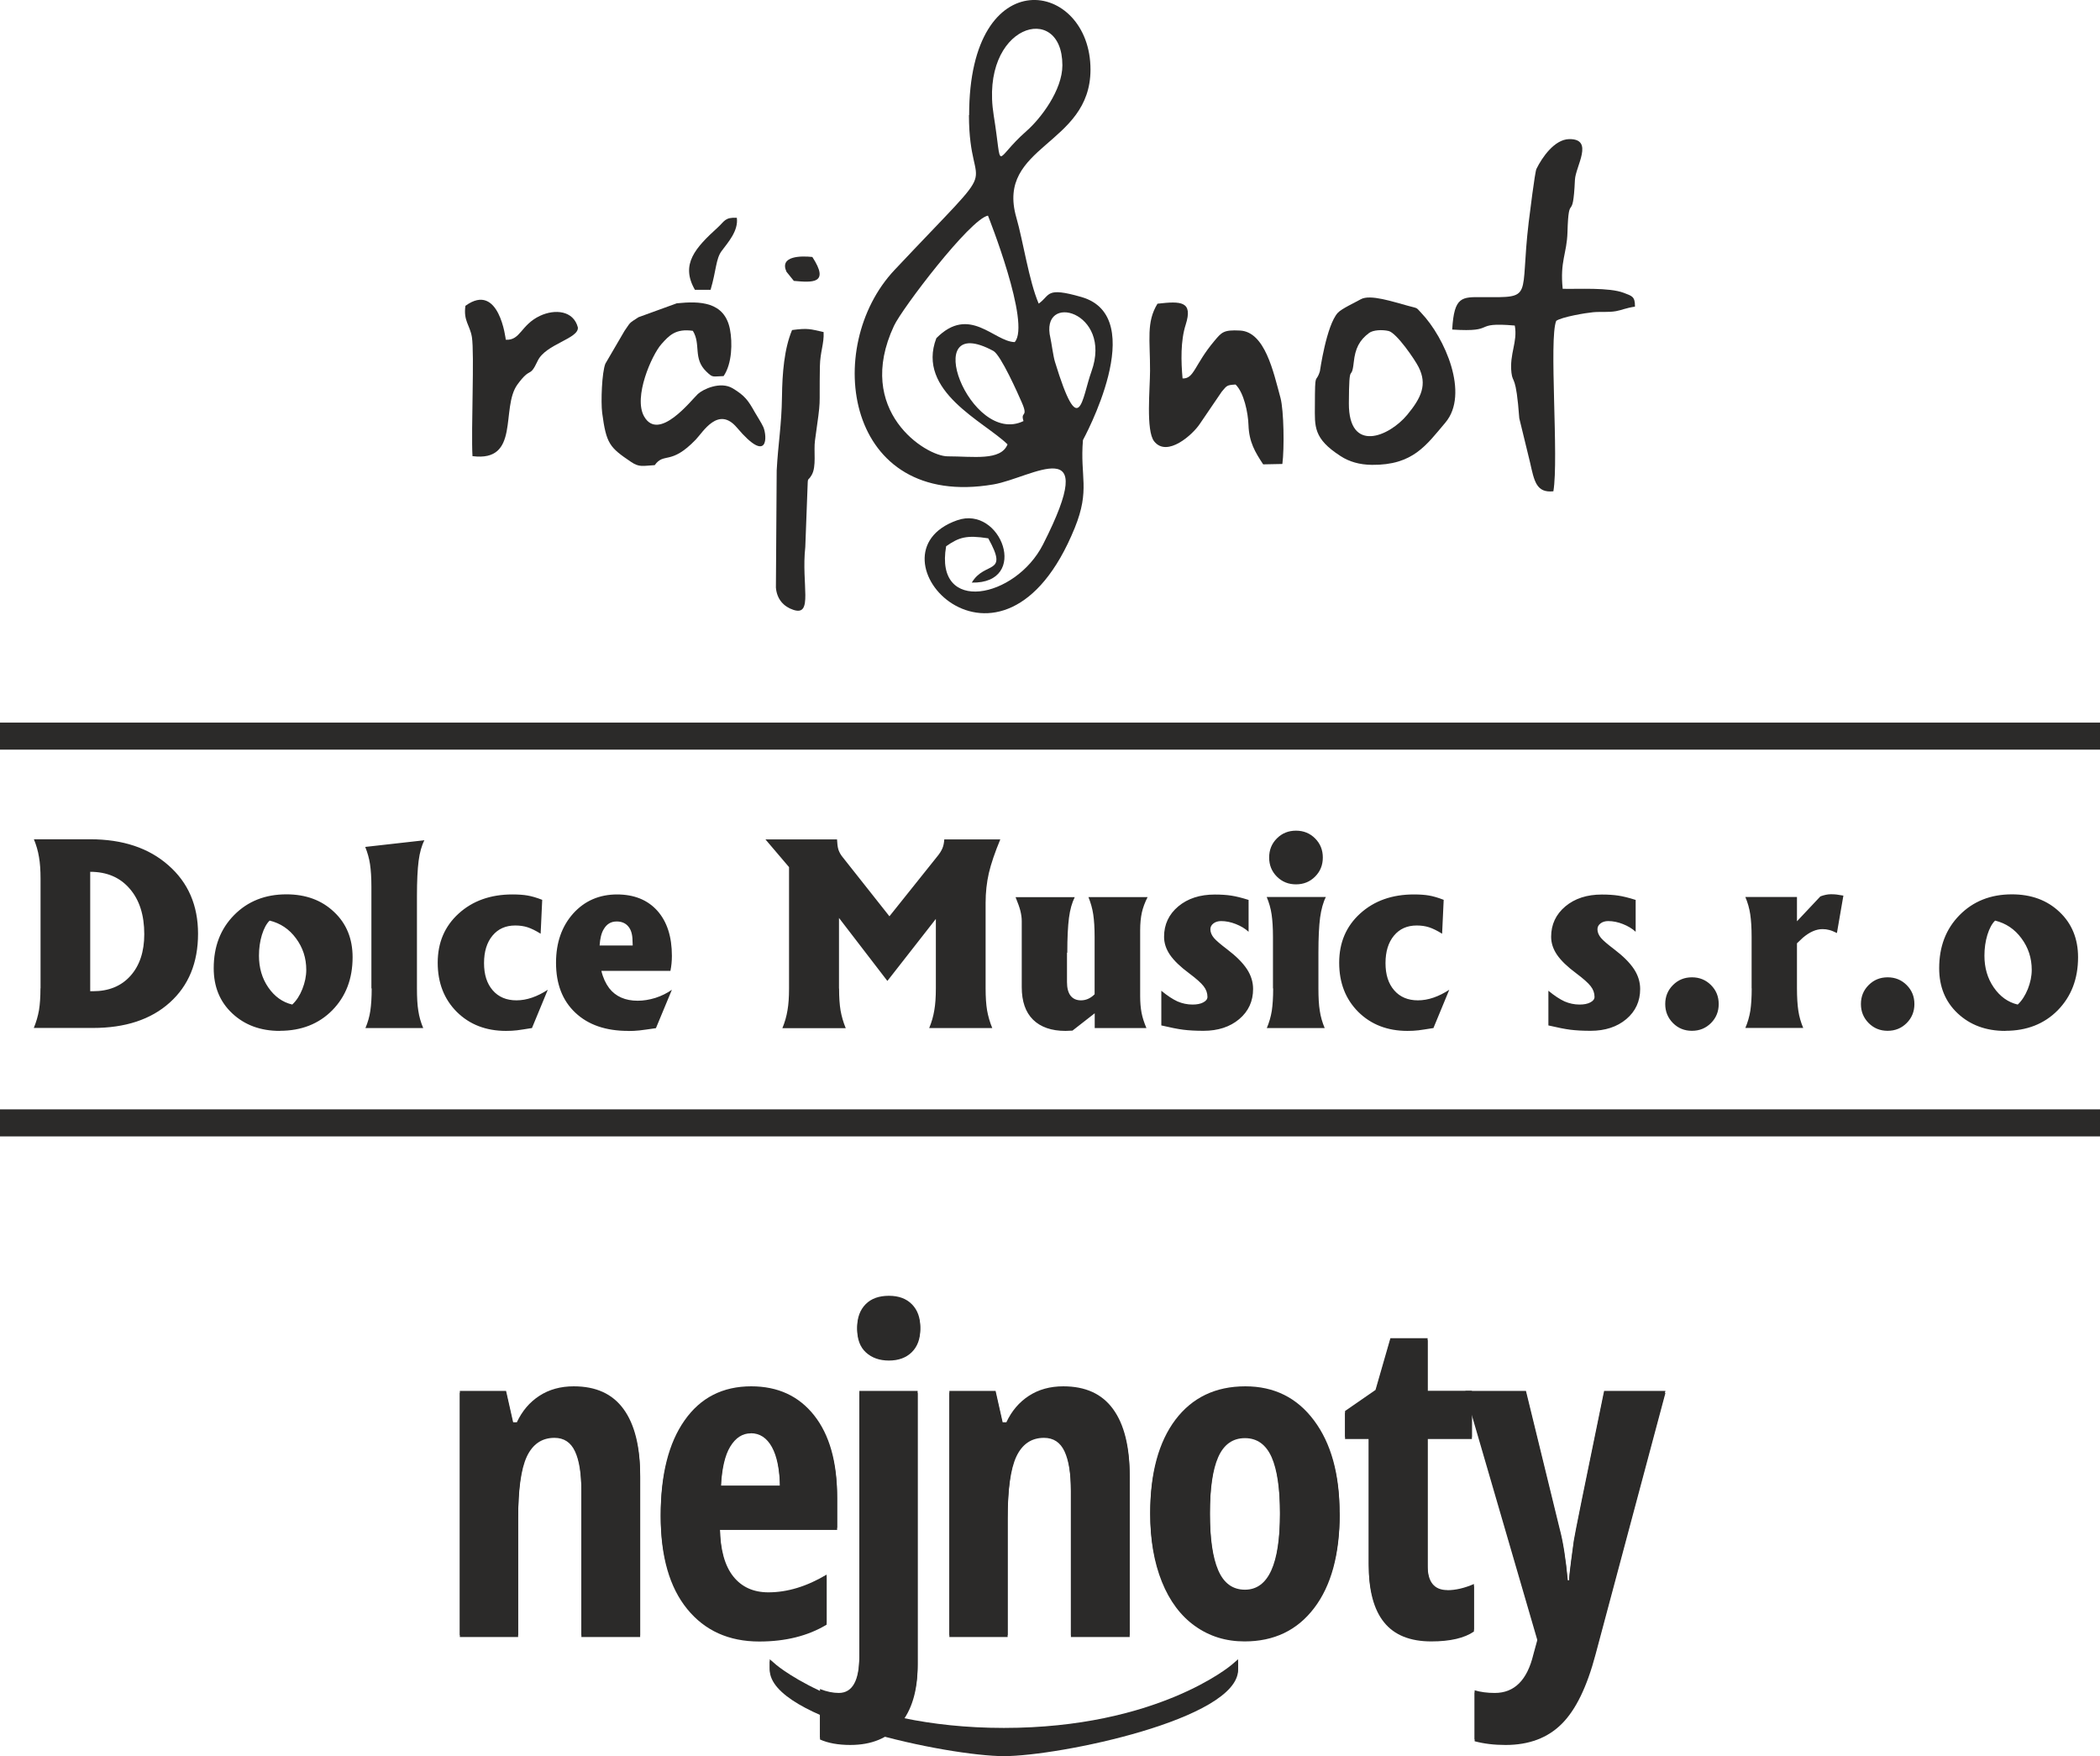 <?xml version="1.0" encoding="UTF-8"?>
<!DOCTYPE svg PUBLIC "-//W3C//DTD SVG 1.1//EN" "http://www.w3.org/Graphics/SVG/1.1/DTD/svg11.dtd">
<!-- Creator: CorelDRAW (Není určeno pro komerční použití) -->
<svg xmlns="http://www.w3.org/2000/svg" xml:space="preserve" width="15.549mm" height="13mm" version="1.1" style="shape-rendering:geometricPrecision; text-rendering:geometricPrecision; image-rendering:optimizeQuality; fill-rule:evenodd; clip-rule:evenodd"
viewBox="0 0 214.41 179.26"
 xmlns:xlink="http://www.w3.org/1999/xlink"
 xmlns:xodm="http://www.corel.com/coreldraw/odm/2003">
 <defs>
  <style type="text/css">
   <![CDATA[
    .str0 {stroke:#2B2A29;stroke-width:2.76;stroke-miterlimit:4}
    .fil1 {fill:none;fill-rule:nonzero}
    .fil2 {fill:#2B2A29}
    .fil0 {fill:#2B2A29;fill-rule:nonzero}
   ]]>
  </style>
 </defs>
 <g id="Vrstva_x0020_1">
  <g id="_2285684744352">
   <path class="fil0" d="M4.14 100.89l0 -11.17c0,-0.89 -0.05,-1.63 -0.16,-2.24 -0.1,-0.61 -0.27,-1.21 -0.52,-1.81l3.22 0 0 0 2.54 0c3.31,0 5.98,0.89 7.98,2.66 2.02,1.77 3.02,4.1 3.02,6.98 0,2.95 -0.96,5.3 -2.89,7.03 -1.92,1.73 -4.54,2.59 -7.84,2.59l-2.82 0 0 0 -3.22 0c0.25,-0.6 0.42,-1.2 0.53,-1.81 0.1,-0.61 0.15,-1.36 0.15,-2.24zm5.08 0.29l0 0 0.27 0c1.61,0 2.89,-0.52 3.83,-1.57 0.94,-1.05 1.41,-2.47 1.41,-4.25 0,-1.95 -0.49,-3.5 -1.49,-4.65 -0.99,-1.15 -2.33,-1.72 -4.03,-1.72l0 0 0 12.19zm19.35 4.05c-1.98,0 -3.59,-0.6 -4.86,-1.79 -1.27,-1.19 -1.89,-2.73 -1.89,-4.61 0,-2.21 0.69,-4.01 2.08,-5.42 1.39,-1.41 3.17,-2.12 5.34,-2.12 1.99,0 3.61,0.6 4.87,1.8 1.27,1.19 1.89,2.74 1.89,4.62 0,2.2 -0.69,4 -2.07,5.41 -1.38,1.4 -3.17,2.1 -5.35,2.1l0 0zm1.27 -2.69c0.42,-0.39 0.77,-0.92 1.03,-1.58 0.26,-0.66 0.4,-1.31 0.4,-1.96 0,-1.21 -0.35,-2.28 -1.05,-3.22 -0.69,-0.94 -1.59,-1.54 -2.69,-1.81 -0.32,0.31 -0.58,0.79 -0.79,1.46 -0.2,0.66 -0.3,1.37 -0.3,2.12 0,1.23 0.31,2.31 0.95,3.24 0.64,0.93 1.46,1.52 2.45,1.75l0 0zm8.08 -1.65l0 -10.39c0,-0.91 -0.05,-1.67 -0.14,-2.28 -0.09,-0.61 -0.26,-1.2 -0.49,-1.77l3.02 -0.34 3.02 -0.34c-0.28,0.55 -0.48,1.25 -0.59,2.11 -0.11,0.85 -0.17,2.04 -0.17,3.57l0 9.44c0,0.92 0.04,1.69 0.14,2.29 0.09,0.61 0.26,1.19 0.5,1.76l-2.95 0 -2.95 0c0.24,-0.56 0.41,-1.15 0.5,-1.76 0.09,-0.61 0.14,-1.37 0.14,-2.29zm16.38 4.05c-0.68,0.11 -1.19,0.19 -1.52,0.23 -0.34,0.04 -0.71,0.06 -1.12,0.06 -2.04,0 -3.72,-0.65 -5.02,-1.94 -1.3,-1.3 -1.95,-2.97 -1.95,-5.02 0,-2.05 0.71,-3.72 2.14,-5.02 1.43,-1.3 3.26,-1.95 5.49,-1.95 0.62,0 1.14,0.04 1.54,0.11 0.41,0.07 0.91,0.21 1.5,0.44l-0.16 3.46c-0.51,-0.32 -0.97,-0.54 -1.34,-0.66 -0.38,-0.12 -0.79,-0.18 -1.25,-0.18 -0.98,0 -1.75,0.34 -2.33,1.04 -0.57,0.69 -0.86,1.62 -0.86,2.8 0,1.17 0.29,2.09 0.89,2.78 0.59,0.68 1.4,1.02 2.42,1.02 0.52,0 1.05,-0.09 1.6,-0.28 0.55,-0.19 1.08,-0.46 1.6,-0.8l-1.63 3.94zm9.82 0.29c-2.27,0 -4.07,-0.62 -5.38,-1.86 -1.32,-1.24 -1.97,-2.94 -1.97,-5.1 0,-2.05 0.59,-3.72 1.75,-5.02 1.17,-1.3 2.67,-1.95 4.5,-1.95l-0.04 0c1.77,0 3.14,0.56 4.13,1.66 0.99,1.11 1.49,2.64 1.49,4.61 0,0.54 -0.05,1.04 -0.15,1.53l0 0 -7.05 0 0 0c0.16,0.69 0.44,1.29 0.8,1.77 0.66,0.85 1.64,1.28 2.91,1.28 0.59,0 1.19,-0.1 1.81,-0.29 0.62,-0.2 1.18,-0.48 1.68,-0.83l-1.63 3.92c-0.75,0.11 -1.31,0.19 -1.67,0.23 -0.37,0.04 -0.76,0.06 -1.18,0.06zm0.48 -8.73l0 0 -0.02 -0.45c0,-0.64 -0.14,-1.14 -0.43,-1.48 -0.28,-0.34 -0.68,-0.51 -1.19,-0.51 -0.58,0 -1.01,0.26 -1.32,0.79 -0.24,0.39 -0.37,0.94 -0.42,1.66l0 0 3.37 0zm21.07 4.4c0,0.89 0.05,1.64 0.15,2.24 0.11,0.61 0.28,1.21 0.53,1.81l-3.23 0 -3.24 0c0.25,-0.6 0.42,-1.2 0.52,-1.81 0.11,-0.61 0.16,-1.36 0.16,-2.24l0 -12.39 -2.41 -2.83 3.65 0 3.66 0c0.02,0.43 0.06,0.78 0.14,1.04 0.09,0.26 0.22,0.51 0.4,0.73l4.81 6.08 0 0 0 0 4.86 -6.08c0.26,-0.31 0.44,-0.6 0.55,-0.86 0.11,-0.26 0.17,-0.57 0.19,-0.91l2.85 0 2.87 0c-0.55,1.32 -0.94,2.47 -1.17,3.44 -0.22,0.97 -0.33,1.98 -0.33,3.03l0 8.74c0,0.89 0.05,1.64 0.15,2.24 0.11,0.61 0.28,1.21 0.53,1.81l-3.21 0 -3.23 0c0.25,-0.6 0.42,-1.2 0.52,-1.81 0.11,-0.61 0.16,-1.36 0.16,-2.24l0 -7.09 0 0 -4.95 6.33 0 0 -4.94 -6.43 0 0 0 7.2zm23.27 -3.65l0 3c0,0.6 0.12,1.06 0.36,1.38 0.25,0.32 0.6,0.48 1.07,0.48 0.51,0 0.98,-0.21 1.39,-0.62l0 0 0 -5.86c0,-0.92 -0.05,-1.68 -0.14,-2.29 -0.09,-0.61 -0.26,-1.2 -0.49,-1.77l3.02 0 3.02 0c-0.28,0.55 -0.48,1.09 -0.59,1.59 -0.11,0.51 -0.17,1.11 -0.17,1.81l0 6.73c0,0.62 0.05,1.18 0.14,1.67 0.09,0.48 0.26,1.01 0.5,1.57l-2.64 0 -2.64 0 0 0 0 -1.51 0 0 0 0 -2.27 1.77 -0.71 0.03c-1.44,0 -2.55,-0.39 -3.32,-1.15 -0.77,-0.76 -1.15,-1.87 -1.15,-3.32l0 -6.75c0,-0.33 -0.05,-0.67 -0.14,-1.04 -0.09,-0.36 -0.26,-0.83 -0.49,-1.39l3.02 0 3.02 0c-0.28,0.56 -0.48,1.26 -0.59,2.12 -0.11,0.84 -0.17,2.03 -0.17,3.55zm18.54 -2.14c-0.36,-0.33 -0.8,-0.59 -1.31,-0.79 -0.51,-0.2 -1,-0.3 -1.49,-0.3 -0.32,0 -0.58,0.08 -0.79,0.24 -0.21,0.16 -0.31,0.36 -0.31,0.6 0,0.29 0.12,0.59 0.36,0.88 0.24,0.28 0.69,0.66 1.35,1.16 0.92,0.7 1.59,1.37 2.02,2.02 0.42,0.64 0.63,1.32 0.63,2.03 0,1.25 -0.47,2.28 -1.42,3.08 -0.94,0.79 -2.16,1.19 -3.64,1.19 -0.81,0 -1.5,-0.04 -2.06,-0.11 -0.56,-0.07 -1.31,-0.22 -2.25,-0.44l0 -3.54c0.62,0.51 1.17,0.87 1.65,1.09 0.49,0.21 1,0.32 1.54,0.32 0.44,0 0.81,-0.07 1.09,-0.22 0.29,-0.15 0.43,-0.34 0.43,-0.56 0,-0.39 -0.13,-0.76 -0.39,-1.09 -0.26,-0.34 -0.76,-0.78 -1.48,-1.32 -0.89,-0.66 -1.55,-1.29 -1.96,-1.89 -0.4,-0.59 -0.6,-1.2 -0.6,-1.84 0,-1.26 0.49,-2.29 1.45,-3.1 0.97,-0.81 2.21,-1.21 3.73,-1.21 0.66,0 1.22,0.04 1.68,0.11 0.46,0.07 1.05,0.21 1.77,0.44l0 3.27zm2.49 5.78l0 -5.27c0,-0.92 -0.05,-1.68 -0.14,-2.29 -0.09,-0.61 -0.26,-1.2 -0.5,-1.77l3.02 0 3.02 0c-0.28,0.55 -0.47,1.26 -0.59,2.11 -0.11,0.85 -0.17,2.04 -0.17,3.57l0 3.65c0,0.92 0.04,1.69 0.14,2.29 0.09,0.61 0.26,1.19 0.5,1.76l-2.95 0 -2.96 0c0.24,-0.56 0.41,-1.15 0.51,-1.76 0.09,-0.61 0.14,-1.37 0.14,-2.29zm2.35 -16.1c0.77,0 1.42,0.26 1.95,0.79 0.53,0.53 0.79,1.18 0.79,1.95 0,0.77 -0.26,1.42 -0.79,1.95 -0.53,0.53 -1.18,0.79 -1.95,0.79 -0.77,0 -1.42,-0.26 -1.95,-0.79 -0.53,-0.53 -0.79,-1.18 -0.79,-1.95 0,-0.77 0.26,-1.42 0.79,-1.95 0.53,-0.53 1.18,-0.79 1.95,-0.79zm14.02 20.15c-0.68,0.11 -1.19,0.19 -1.52,0.23 -0.34,0.04 -0.71,0.06 -1.12,0.06 -2.04,0 -3.72,-0.65 -5.02,-1.94 -1.3,-1.3 -1.95,-2.97 -1.95,-5.02 0,-2.05 0.71,-3.72 2.14,-5.02 1.43,-1.3 3.26,-1.95 5.49,-1.95 0.62,0 1.14,0.04 1.54,0.11 0.41,0.07 0.91,0.21 1.5,0.44l-0.16 3.46c-0.51,-0.32 -0.97,-0.54 -1.34,-0.66 -0.38,-0.12 -0.79,-0.18 -1.25,-0.18 -0.98,0 -1.75,0.34 -2.33,1.04 -0.57,0.69 -0.86,1.62 -0.86,2.8 0,1.17 0.29,2.09 0.89,2.78 0.59,0.68 1.4,1.02 2.42,1.02 0.52,0 1.05,-0.09 1.6,-0.28 0.55,-0.19 1.08,-0.46 1.6,-0.8l-1.63 3.94zm20.66 -9.83c-0.36,-0.33 -0.8,-0.59 -1.31,-0.79 -0.51,-0.2 -1,-0.3 -1.49,-0.3 -0.32,0 -0.58,0.08 -0.79,0.24 -0.21,0.16 -0.31,0.36 -0.31,0.6 0,0.29 0.12,0.59 0.36,0.88 0.24,0.28 0.69,0.66 1.35,1.16 0.92,0.7 1.59,1.37 2.02,2.02 0.42,0.64 0.63,1.32 0.63,2.03 0,1.25 -0.47,2.28 -1.42,3.08 -0.94,0.79 -2.16,1.19 -3.64,1.19 -0.81,0 -1.5,-0.04 -2.06,-0.11 -0.56,-0.07 -1.31,-0.22 -2.25,-0.44l0 -3.54c0.62,0.51 1.17,0.87 1.65,1.09 0.49,0.21 1,0.32 1.54,0.32 0.44,0 0.81,-0.07 1.09,-0.22 0.29,-0.15 0.43,-0.34 0.43,-0.56 0,-0.39 -0.13,-0.76 -0.39,-1.09 -0.26,-0.34 -0.76,-0.78 -1.48,-1.32 -0.89,-0.66 -1.55,-1.29 -1.96,-1.89 -0.4,-0.59 -0.6,-1.2 -0.6,-1.84 0,-1.26 0.49,-2.29 1.45,-3.1 0.97,-0.81 2.21,-1.21 3.73,-1.21 0.66,0 1.22,0.04 1.68,0.11 0.46,0.07 1.05,0.21 1.77,0.44l0 3.27zm5.75 4.65c0.76,0 1.41,0.26 1.94,0.79 0.53,0.53 0.79,1.17 0.79,1.94 0,0.76 -0.26,1.41 -0.79,1.94 -0.53,0.53 -1.18,0.79 -1.94,0.79 -0.77,0 -1.41,-0.26 -1.94,-0.79 -0.53,-0.54 -0.79,-1.18 -0.79,-1.94 0,-0.77 0.26,-1.41 0.79,-1.94 0.53,-0.53 1.17,-0.79 1.94,-0.79zm6.09 1.13l0 -5.27c0,-0.92 -0.05,-1.68 -0.14,-2.29 -0.09,-0.61 -0.26,-1.2 -0.5,-1.77l2.64 0 2.63 0 0 0 0 2.48 0 0 0 0 2.39 -2.54c0.4,-0.15 0.76,-0.22 1.07,-0.22 0.24,0 0.43,0.01 0.59,0.03 0.16,0.02 0.39,0.06 0.69,0.11l-0.66 3.82c-0.31,-0.15 -0.57,-0.26 -0.78,-0.31 -0.21,-0.06 -0.44,-0.09 -0.69,-0.09 -0.65,0 -1.32,0.29 -2.02,0.89l-0.59 0.56 0 0 0 4.59c0,0.92 0.05,1.69 0.14,2.29 0.09,0.61 0.26,1.19 0.5,1.76l-2.95 0 -2.96 0c0.24,-0.56 0.41,-1.15 0.51,-1.76 0.09,-0.61 0.14,-1.37 0.14,-2.29zm13.89 -1.13c0.76,0 1.41,0.26 1.94,0.79 0.53,0.53 0.79,1.17 0.79,1.94 0,0.76 -0.26,1.41 -0.79,1.94 -0.53,0.53 -1.18,0.79 -1.94,0.79 -0.77,0 -1.41,-0.26 -1.94,-0.79 -0.53,-0.54 -0.79,-1.18 -0.79,-1.94 0,-0.77 0.26,-1.41 0.79,-1.94 0.53,-0.53 1.17,-0.79 1.94,-0.79zm12.01 5.47c-1.98,0 -3.59,-0.6 -4.86,-1.79 -1.27,-1.19 -1.89,-2.73 -1.89,-4.61 0,-2.21 0.69,-4.01 2.08,-5.42 1.39,-1.41 3.17,-2.12 5.34,-2.12 1.99,0 3.61,0.6 4.87,1.8 1.26,1.19 1.89,2.74 1.89,4.62 0,2.2 -0.69,4 -2.07,5.41 -1.38,1.4 -3.17,2.1 -5.35,2.1l0 0zm1.27 -2.69c0.42,-0.39 0.76,-0.92 1.03,-1.58 0.26,-0.66 0.4,-1.31 0.4,-1.96 0,-1.21 -0.35,-2.28 -1.05,-3.22 -0.69,-0.94 -1.59,-1.54 -2.69,-1.81 -0.32,0.31 -0.58,0.79 -0.79,1.46 -0.2,0.66 -0.3,1.37 -0.3,2.12 0,1.23 0.31,2.31 0.95,3.24 0.64,0.93 1.46,1.52 2.45,1.75l0 0z"/>
   <line class="fil1 str0" x1="-0" y1="75.14" x2="214.41" y2= "75.14" />
   <line class="fil1 str0" x1="-0" y1="114.62" x2="214.41" y2= "114.62" />
   <g>
    <g>
     <path class="fil0" d="M59.36 166.91l0 -14.86c0,-1.81 -0.22,-3.17 -0.65,-4.09 -0.43,-0.93 -1.13,-1.39 -2.1,-1.39 -1.28,0 -2.22,0.64 -2.82,1.91 -0.6,1.28 -0.89,3.43 -0.89,6.45l0 11.97 -5.95 0 0 -24.92 4.72 0 0.72 3.2 0.38 0c0.54,-1.15 1.3,-2.05 2.3,-2.7 1,-0.65 2.17,-0.97 3.51,-0.97 2.27,0 3.96,0.77 5.09,2.33 1.13,1.55 1.69,3.82 1.69,6.8l0 16.26 -6 0z"/>
     <g>
      <g>
       <path class="fil0" d="M59.36 167.11l0 -14.86c0,-1.81 -0.22,-3.17 -0.65,-4.09 -0.43,-0.93 -1.13,-1.39 -2.1,-1.39 -1.28,0 -2.22,0.64 -2.82,1.91 -0.6,1.28 -0.89,3.43 -0.89,6.45l0 11.97 -5.95 0 0 -24.92 4.72 0 0.72 3.2 0.38 0c0.54,-1.15 1.3,-2.05 2.3,-2.7 1,-0.65 2.17,-0.97 3.51,-0.97 2.27,0 3.96,0.77 5.09,2.33 1.13,1.55 1.69,3.82 1.69,6.8l0 16.26 -6 0z"/>
       <path class="fil0" d="M77.53 167.35c-3.12,0 -5.57,-1.11 -7.37,-3.32 -1.8,-2.21 -2.7,-5.35 -2.7,-9.41 0,-4.12 0.81,-7.33 2.44,-9.64 1.62,-2.31 3.89,-3.47 6.8,-3.47 2.72,0 4.86,0.99 6.42,2.96 1.57,1.98 2.35,4.75 2.35,8.31l0 3.18 -11.97 0c0.04,2.22 0.5,3.87 1.37,4.96 0.86,1.08 2.06,1.62 3.58,1.62 1.94,0 3.92,-0.6 5.95,-1.81l0 4.9c-1.91,1.15 -4.2,1.72 -6.87,1.72zm-0.87 -21.25l0 0c-0.85,0 -1.55,0.45 -2.1,1.35 -0.55,0.9 -0.87,2.3 -0.96,4.19l6.04 0c-0.03,-1.82 -0.31,-3.2 -0.83,-4.14 -0.52,-0.94 -1.24,-1.41 -2.15,-1.41z"/>
       <path class="fil0" d="M77.53 167.56c-3.12,0 -5.57,-1.11 -7.37,-3.32 -1.8,-2.21 -2.7,-5.35 -2.7,-9.41 0,-4.12 0.81,-7.33 2.44,-9.64 1.62,-2.31 3.89,-3.47 6.8,-3.47 2.72,0 4.86,0.99 6.42,2.96 1.57,1.98 2.35,4.75 2.35,8.31l0 3.18 -11.97 0c0.04,2.22 0.5,3.87 1.37,4.96 0.86,1.08 2.06,1.62 3.58,1.62 1.94,0 3.92,-0.6 5.95,-1.81l0 4.9c-1.91,1.15 -4.2,1.72 -6.87,1.72zm-0.87 -21.25l0 0c-0.85,0 -1.55,0.45 -2.1,1.35 -0.55,0.9 -0.87,2.3 -0.96,4.19l6.04 0c-0.03,-1.82 -0.31,-3.2 -0.83,-4.14 -0.52,-0.94 -1.24,-1.41 -2.15,-1.41z"/>
       <path class="fil0" d="M86.83 177.91c-1.25,0 -2.29,-0.19 -3.11,-0.56l0 -4.94c0.69,0.27 1.33,0.4 1.92,0.4 1.4,0 2.1,-1.27 2.1,-3.8l0 -27.03 5.95 0 0 27.81c0,2.6 -0.6,4.6 -1.8,6.01 -1.2,1.41 -2.89,2.12 -5.07,2.12zm0.69 -42.44l0 0c0,-0.98 0.29,-1.76 0.86,-2.34 0.57,-0.58 1.37,-0.86 2.38,-0.86 1,0 1.78,0.29 2.35,0.87 0.57,0.58 0.85,1.36 0.85,2.33 0,1 -0.29,1.78 -0.87,2.35 -0.58,0.57 -1.36,0.85 -2.33,0.85 -0.97,0 -1.75,-0.28 -2.35,-0.83 -0.6,-0.55 -0.89,-1.34 -0.89,-2.37z"/>
       <path class="fil0" d="M86.83 178.12c-1.25,0 -2.29,-0.19 -3.11,-0.56l0 -4.94c0.69,0.27 1.33,0.4 1.92,0.4 1.4,0 2.1,-1.27 2.1,-3.8l0 -27.03 5.95 0 0 27.81c0,2.6 -0.6,4.6 -1.8,6.01 -1.2,1.41 -2.89,2.11 -5.07,2.11zm0.69 -42.44l0 0c0,-0.98 0.29,-1.76 0.86,-2.34 0.57,-0.58 1.37,-0.86 2.38,-0.86 1,0 1.78,0.29 2.35,0.87 0.57,0.58 0.85,1.36 0.85,2.33 0,1 -0.29,1.78 -0.87,2.35 -0.58,0.57 -1.36,0.85 -2.33,0.85 -0.97,0 -1.75,-0.28 -2.35,-0.83 -0.6,-0.55 -0.89,-1.34 -0.89,-2.37z"/>
       <path class="fil0" d="M109.34 166.91l0 -14.86c0,-1.81 -0.22,-3.17 -0.65,-4.09 -0.43,-0.93 -1.13,-1.39 -2.1,-1.39 -1.28,0 -2.22,0.64 -2.82,1.91 -0.6,1.28 -0.89,3.43 -0.89,6.45l0 11.97 -5.95 0 0 -24.92 4.72 0 0.72 3.2 0.38 0c0.54,-1.15 1.3,-2.05 2.3,-2.7 1,-0.65 2.17,-0.97 3.51,-0.97 2.27,0 3.96,0.77 5.09,2.33 1.13,1.55 1.69,3.82 1.69,6.8l0 16.26 -6 0z"/>
       <path class="fil0" d="M109.34 167.11l0 -14.86c0,-1.81 -0.22,-3.17 -0.65,-4.09 -0.43,-0.93 -1.13,-1.39 -2.1,-1.39 -1.28,0 -2.22,0.64 -2.82,1.91 -0.6,1.28 -0.89,3.43 -0.89,6.45l0 11.97 -5.95 0 0 -24.92 4.72 0 0.72 3.2 0.38 0c0.54,-1.15 1.3,-2.05 2.3,-2.7 1,-0.65 2.17,-0.97 3.51,-0.97 2.27,0 3.96,0.77 5.09,2.33 1.13,1.55 1.69,3.82 1.69,6.8l0 16.26 -6 0z"/>
       <path class="fil0" d="M136.78 154.4c0,4.09 -0.87,7.27 -2.6,9.54 -1.73,2.28 -4.1,3.41 -7.11,3.41 -1.91,0 -3.59,-0.52 -5.06,-1.57 -1.46,-1.05 -2.59,-2.55 -3.38,-4.51 -0.79,-1.96 -1.19,-4.25 -1.19,-6.88 0,-4.04 0.86,-7.2 2.57,-9.47 1.72,-2.27 4.1,-3.41 7.14,-3.41 2.94,0 5.28,1.16 7.01,3.48 1.74,2.32 2.61,5.46 2.61,9.41zm-13.25 0l0 0c0,2.6 0.28,4.56 0.85,5.88 0.57,1.33 1.48,1.99 2.73,1.99 2.39,0 3.58,-2.62 3.58,-7.88 0,-2.61 -0.29,-4.56 -0.86,-5.85 -0.58,-1.29 -1.48,-1.94 -2.72,-1.94 -1.25,0 -2.16,0.65 -2.73,1.94 -0.57,1.29 -0.85,3.24 -0.85,5.85z"/>
       <path class="fil0" d="M136.78 154.6c0,4.09 -0.87,7.27 -2.6,9.54 -1.73,2.28 -4.1,3.41 -7.11,3.41 -1.91,0 -3.59,-0.52 -5.06,-1.57 -1.46,-1.04 -2.59,-2.55 -3.38,-4.51 -0.79,-1.96 -1.19,-4.26 -1.19,-6.88 0,-4.04 0.86,-7.2 2.57,-9.47 1.72,-2.27 4.1,-3.41 7.14,-3.41 2.94,0 5.28,1.16 7.01,3.48 1.74,2.32 2.61,5.46 2.61,9.41zm-13.25 0l0 0c0,2.6 0.28,4.56 0.85,5.88 0.57,1.33 1.48,1.99 2.73,1.99 2.39,0 3.58,-2.62 3.58,-7.88 0,-2.61 -0.29,-4.56 -0.86,-5.85 -0.58,-1.29 -1.48,-1.94 -2.72,-1.94 -1.25,0 -2.16,0.65 -2.73,1.94 -0.57,1.29 -0.85,3.24 -0.85,5.85z"/>
       <path class="fil0" d="M147.78 162.32c0.83,0 1.74,-0.21 2.71,-0.63l0 4.65c-0.97,0.67 -2.42,1.01 -4.36,1.01 -2.16,0 -3.77,-0.65 -4.81,-1.94 -1.05,-1.29 -1.57,-3.23 -1.57,-5.81l0 -12.91 -2.42 0 0 -2.66 3.11 -2.15 1.52 -5.28 3.8 0 0 5.37 4.52 0 0 4.72 -4.52 0 0 13.11c0,1.67 0.67,2.51 2.01,2.51z"/>
       <path class="fil0" d="M147.78 162.52c0.83,0 1.74,-0.21 2.71,-0.63l0 4.65c-0.97,0.67 -2.42,1.01 -4.36,1.01 -2.16,0 -3.77,-0.65 -4.81,-1.94 -1.05,-1.29 -1.57,-3.23 -1.57,-5.81l0 -12.91 -2.42 0 0 -2.66 3.11 -2.15 1.52 -5.28 3.8 0 0 5.37 4.52 0 0 4.72 -4.52 0 0 13.11c0,1.67 0.67,2.51 2.01,2.51z"/>
       <path class="fil0" d="M149.62 141.98l6.18 0 3.44 14.07c0.34,1.25 0.62,3 0.83,5.26l0.13 0c0.02,-0.36 0.08,-1 0.2,-1.91 0.12,-0.92 0.22,-1.64 0.29,-2.16 0.07,-0.52 1.1,-5.61 3.09,-15.26l6.26 0 -7.14 26.71c-0.87,3.28 -2.01,5.64 -3.45,7.07 -1.43,1.43 -3.34,2.15 -5.73,2.15 -1.18,0 -2.23,-0.13 -3.16,-0.38l0 -4.99c0.61,0.18 1.3,0.27 2.06,0.27 2,0 3.31,-1.31 3.94,-3.94l0.43 -1.57 -7.38 -25.33z"/>
       <path class="fil0" d="M149.62 142.19l6.18 0 3.44 14.07c0.34,1.25 0.62,3.01 0.83,5.26l0.13 0c0.02,-0.36 0.08,-1 0.2,-1.91 0.12,-0.92 0.22,-1.64 0.29,-2.16 0.07,-0.52 1.1,-5.61 3.09,-15.26l6.26 0 -7.14 26.71c-0.87,3.28 -2.01,5.64 -3.45,7.07 -1.43,1.43 -3.34,2.15 -5.73,2.15 -1.18,0 -2.23,-0.13 -3.16,-0.38l0 -4.99c0.61,0.18 1.3,0.27 2.06,0.27 2,0 3.31,-1.31 3.94,-3.94l0.43 -1.57 -7.38 -25.33z"/>
      </g>
     </g>
     <path class="fil0" d="M102.5 179.06c-5.6,0 -23.91,-3.76 -23.91,-8.82l0 -0.87 0.66 0.57c0.07,0.06 7.62,6.44 23.25,6.44 15.63,0 23.17,-6.37 23.25,-6.44l0.66 -0.57 0 0.87c0,5.06 -18.31,8.82 -23.91,8.82z"/>
     <path class="fil0" d="M102.5 179.26c-5.6,0 -23.91,-3.76 -23.91,-8.82l0 -0.88 0.66 0.57c0.07,0.06 7.62,6.44 23.25,6.44 15.63,0 23.17,-6.37 23.25,-6.44l0.66 -0.57 0 0.88c0,5.06 -18.31,8.82 -23.91,8.82z"/>
    </g>
   </g>
   <g>
    <path class="fil2" d="M104.5 42.98c-5.45,2.64 -10.8,-11.33 -3.08,-7.16 0.77,0.42 2.52,4.38 2.91,5.27 0.7,1.6 -0.17,0.85 0.17,1.89zm2.75 -8.46c-1.14,-4.78 6.39,-2.73 4.19,3.39 -0.99,2.74 -1.2,7.29 -3.73,-0.98 -0.18,-0.58 -0.37,-2.05 -0.46,-2.41zm-10.5 12.06c-2.21,0 -9.55,-4.62 -5.47,-13.33 0.82,-1.75 7.75,-10.88 9.59,-11.24 0.01,0.02 4.41,11.05 2.73,12.91 -2.13,-0.05 -4.61,-3.82 -8,-0.4 -2.08,5.43 4.91,8.52 7.27,10.84 -0.69,1.71 -3.5,1.22 -6.13,1.22zm11.72 -39.92c0,2.55 -2.22,5.45 -3.67,6.72 -3.44,3.02 -2.38,4.35 -3.34,-1.59 -1.5,-9.28 7,-11.73 7.01,-5.13zm-9.54 5.09c0.01,8.99 4.15,3.33 -7.6,15.81 -7.42,7.88 -5.04,24.46 10.09,21.89 3.94,-0.67 11.09,-5.7 5.07,6.13 -2.81,5.52 -11.11,7.17 -9.89,0.18 1.31,-0.91 2.04,-1.16 4.3,-0.81 2.13,3.83 -0.34,2.26 -1.68,4.52 5.95,0.12 3,-7.95 -1.5,-6.36 -9.82,3.45 4.59,19.04 12.01,0.78 1.6,-3.94 0.52,-5.2 0.84,-8.97 0,-0.02 6.93,-12.56 -0.15,-14.6 -3.72,-1.07 -3.14,-0.19 -4.37,0.67 -0.99,-2.3 -1.59,-6.39 -2.28,-8.78 -2.13,-7.39 7.56,-7.33 7.57,-15.1 0.01,-9.13 -12.41,-11.32 -12.39,4.64z"/>
    <path class="fil2" d="M148.27 33.64c4.71,0.3 1.88,-0.8 6.39,-0.41 0.31,1.69 -0.56,2.86 -0.34,4.82 0.13,1.15 0.46,0.08 0.8,4.65l1.09 4.47c0.44,1.95 0.64,3.16 2.39,2.98 0.57,-3.36 -0.47,-15.58 0.29,-17.4 0.58,-0.4 3.01,-0.81 3.77,-0.88 0.78,-0.07 1.57,0.03 2.34,-0.11 0.6,-0.11 0.99,-0.32 1.93,-0.46 0.01,-1.05 -0.3,-1.08 -1.15,-1.41 -1.5,-0.57 -4.62,-0.37 -6.23,-0.41 -0.29,-2.83 0.43,-3.59 0.49,-5.79 0.12,-4.31 0.55,-0.69 0.76,-5.33 0.06,-1.37 2,-4.2 -0.59,-4.16 -1.5,0.03 -2.76,1.86 -3.34,3.04 -0.16,0.32 -0.69,4.65 -0.79,5.44 -0.94,7.86 0.61,7.68 -4.72,7.65 -2.1,-0.01 -2.89,-0.1 -3.09,3.29z"/>
    <path class="fil2" d="M66.84 47.49c0.97,-1.37 1.62,0.06 4.2,-2.62 0.74,-0.77 2.3,-3.47 4.2,-1.22 3.23,3.82 3.09,0.87 2.7,-0.05 -0.18,-0.41 -0.67,-1.16 -0.89,-1.55 -0.66,-1.18 -1.01,-1.67 -2.24,-2.41 -1.27,-0.76 -3.06,0.11 -3.56,0.58 -0.69,0.65 -3.98,4.9 -5.48,2.3 -1.14,-1.98 0.79,-6.3 1.75,-7.38 0.8,-0.91 1.48,-1.62 3.22,-1.37 0.85,1.38 -0.01,2.82 1.37,4.15 0.69,0.67 0.61,0.5 1.77,0.47 0.87,-1.28 0.91,-3.41 0.65,-4.77 -0.55,-2.84 -3.06,-2.9 -5.43,-2.66l-3.91 1.42c-1.06,0.68 -0.79,0.5 -1.43,1.4l-1.95 3.34c-0.36,0.89 -0.47,3.88 -0.33,5.01 0.42,3.18 0.76,3.54 2.95,5.02 0.84,0.57 1.19,0.4 2.41,0.33z"/>
    <path class="fil2" d="M139.78 33.99c0.41,-0.31 1.35,-0.36 2.01,-0.2 0.81,0.21 2.66,2.9 3.05,3.68 0.9,1.78 0.28,3.13 -1.16,4.87 -1.88,2.26 -5.98,3.94 -5.96,-1.17 0.02,-4.62 0.26,-1.99 0.5,-4.21 0.15,-1.39 0.57,-2.23 1.56,-2.97zm-0.85 -3.44c-0.56,0.32 -1.96,0.96 -2.34,1.38 -1.17,1.28 -1.82,5.95 -1.83,5.97 -0.43,1.38 -0.5,-0.22 -0.51,3.48 -0.01,2.16 -0.17,3.38 2.63,5.18 0.86,0.56 1.92,0.88 3.2,0.89 4.19,0.04 5.54,-2.01 7.49,-4.31 2.48,-2.93 -0.05,-8.68 -2.46,-11.2 -0.57,-0.6 -0.27,-0.43 -1.33,-0.72 -1.51,-0.4 -3.89,-1.22 -4.85,-0.67z"/>
    <path class="fil2" d="M126.15 39.25c0.86,0.83 1.28,2.9 1.32,4.13 0.06,1.75 0.67,2.76 1.5,4.02l1.96 -0.04c0.21,-1.59 0.15,-5.47 -0.19,-6.74 -0.72,-2.64 -1.58,-6.75 -4.13,-6.88 -1.7,-0.09 -1.88,0.18 -2.63,1.07 -2.03,2.41 -2.05,3.87 -3.24,3.82 -0.16,-1.73 -0.21,-3.85 0.32,-5.49 0.76,-2.39 -0.46,-2.42 -2.88,-2.14 -1.16,1.89 -0.75,3.68 -0.76,6.85 -0,1.81 -0.44,6.11 0.42,7.2 1.33,1.68 3.96,-0.71 4.66,-1.78l2.24 -3.29c0.54,-0.64 0.51,-0.67 1.41,-0.73z"/>
    <path class="fil2" d="M84.1 33.9c-1.37,-0.31 -1.6,-0.43 -3.23,-0.21 -0.8,1.91 -1,4.39 -1.03,6.81 -0.04,2.93 -0.39,4.73 -0.54,7.52l-0.08 11.96c0.1,1.2 0.81,1.95 1.78,2.27 2.06,0.69 0.8,-2.6 1.22,-6.41l0.22 -5.85c0.06,-1.49 -0.02,-0.73 0.43,-1.5 0.51,-0.88 0.19,-2.45 0.34,-3.53 0.66,-4.73 0.42,-2.86 0.5,-7.56 0.03,-1.51 0.44,-2.32 0.38,-3.49z"/>
    <path class="fil2" d="M47.52 31.21c-0.22,1.55 0.45,1.95 0.66,3.19 0.27,1.68 -0.09,9.47 0.06,12.16 4.92,0.63 2.85,-4.92 4.59,-7.31 1.41,-1.93 1.2,-0.57 2.07,-2.42 0.8,-1.71 4.22,-2.26 4.1,-3.41 -0.45,-1.72 -2.33,-1.9 -3.87,-1.18 -1.97,0.93 -1.98,2.53 -3.49,2.44 -0,-0.01 -0.66,-5.97 -4.11,-3.47z"/>
    <path class="fil2" d="M70.94 29.58l1.61 0c0.59,-1.99 0.53,-3.16 1.13,-3.96 0.65,-0.88 1.73,-2.06 1.55,-3.39 -1.22,-0.06 -1.24,0.34 -1.94,0.98 -2.27,2.07 -3.85,3.75 -2.34,6.37z"/>
    <path class="fil2" d="M81.04 28.67c1.88,0.17 3.71,0.33 1.9,-2.44 -1.12,-0.12 -3.39,-0.13 -2.64,1.51 0.01,0.01 0.64,0.78 0.75,0.93z"/>
   </g>
  </g>
 </g>
</svg>
